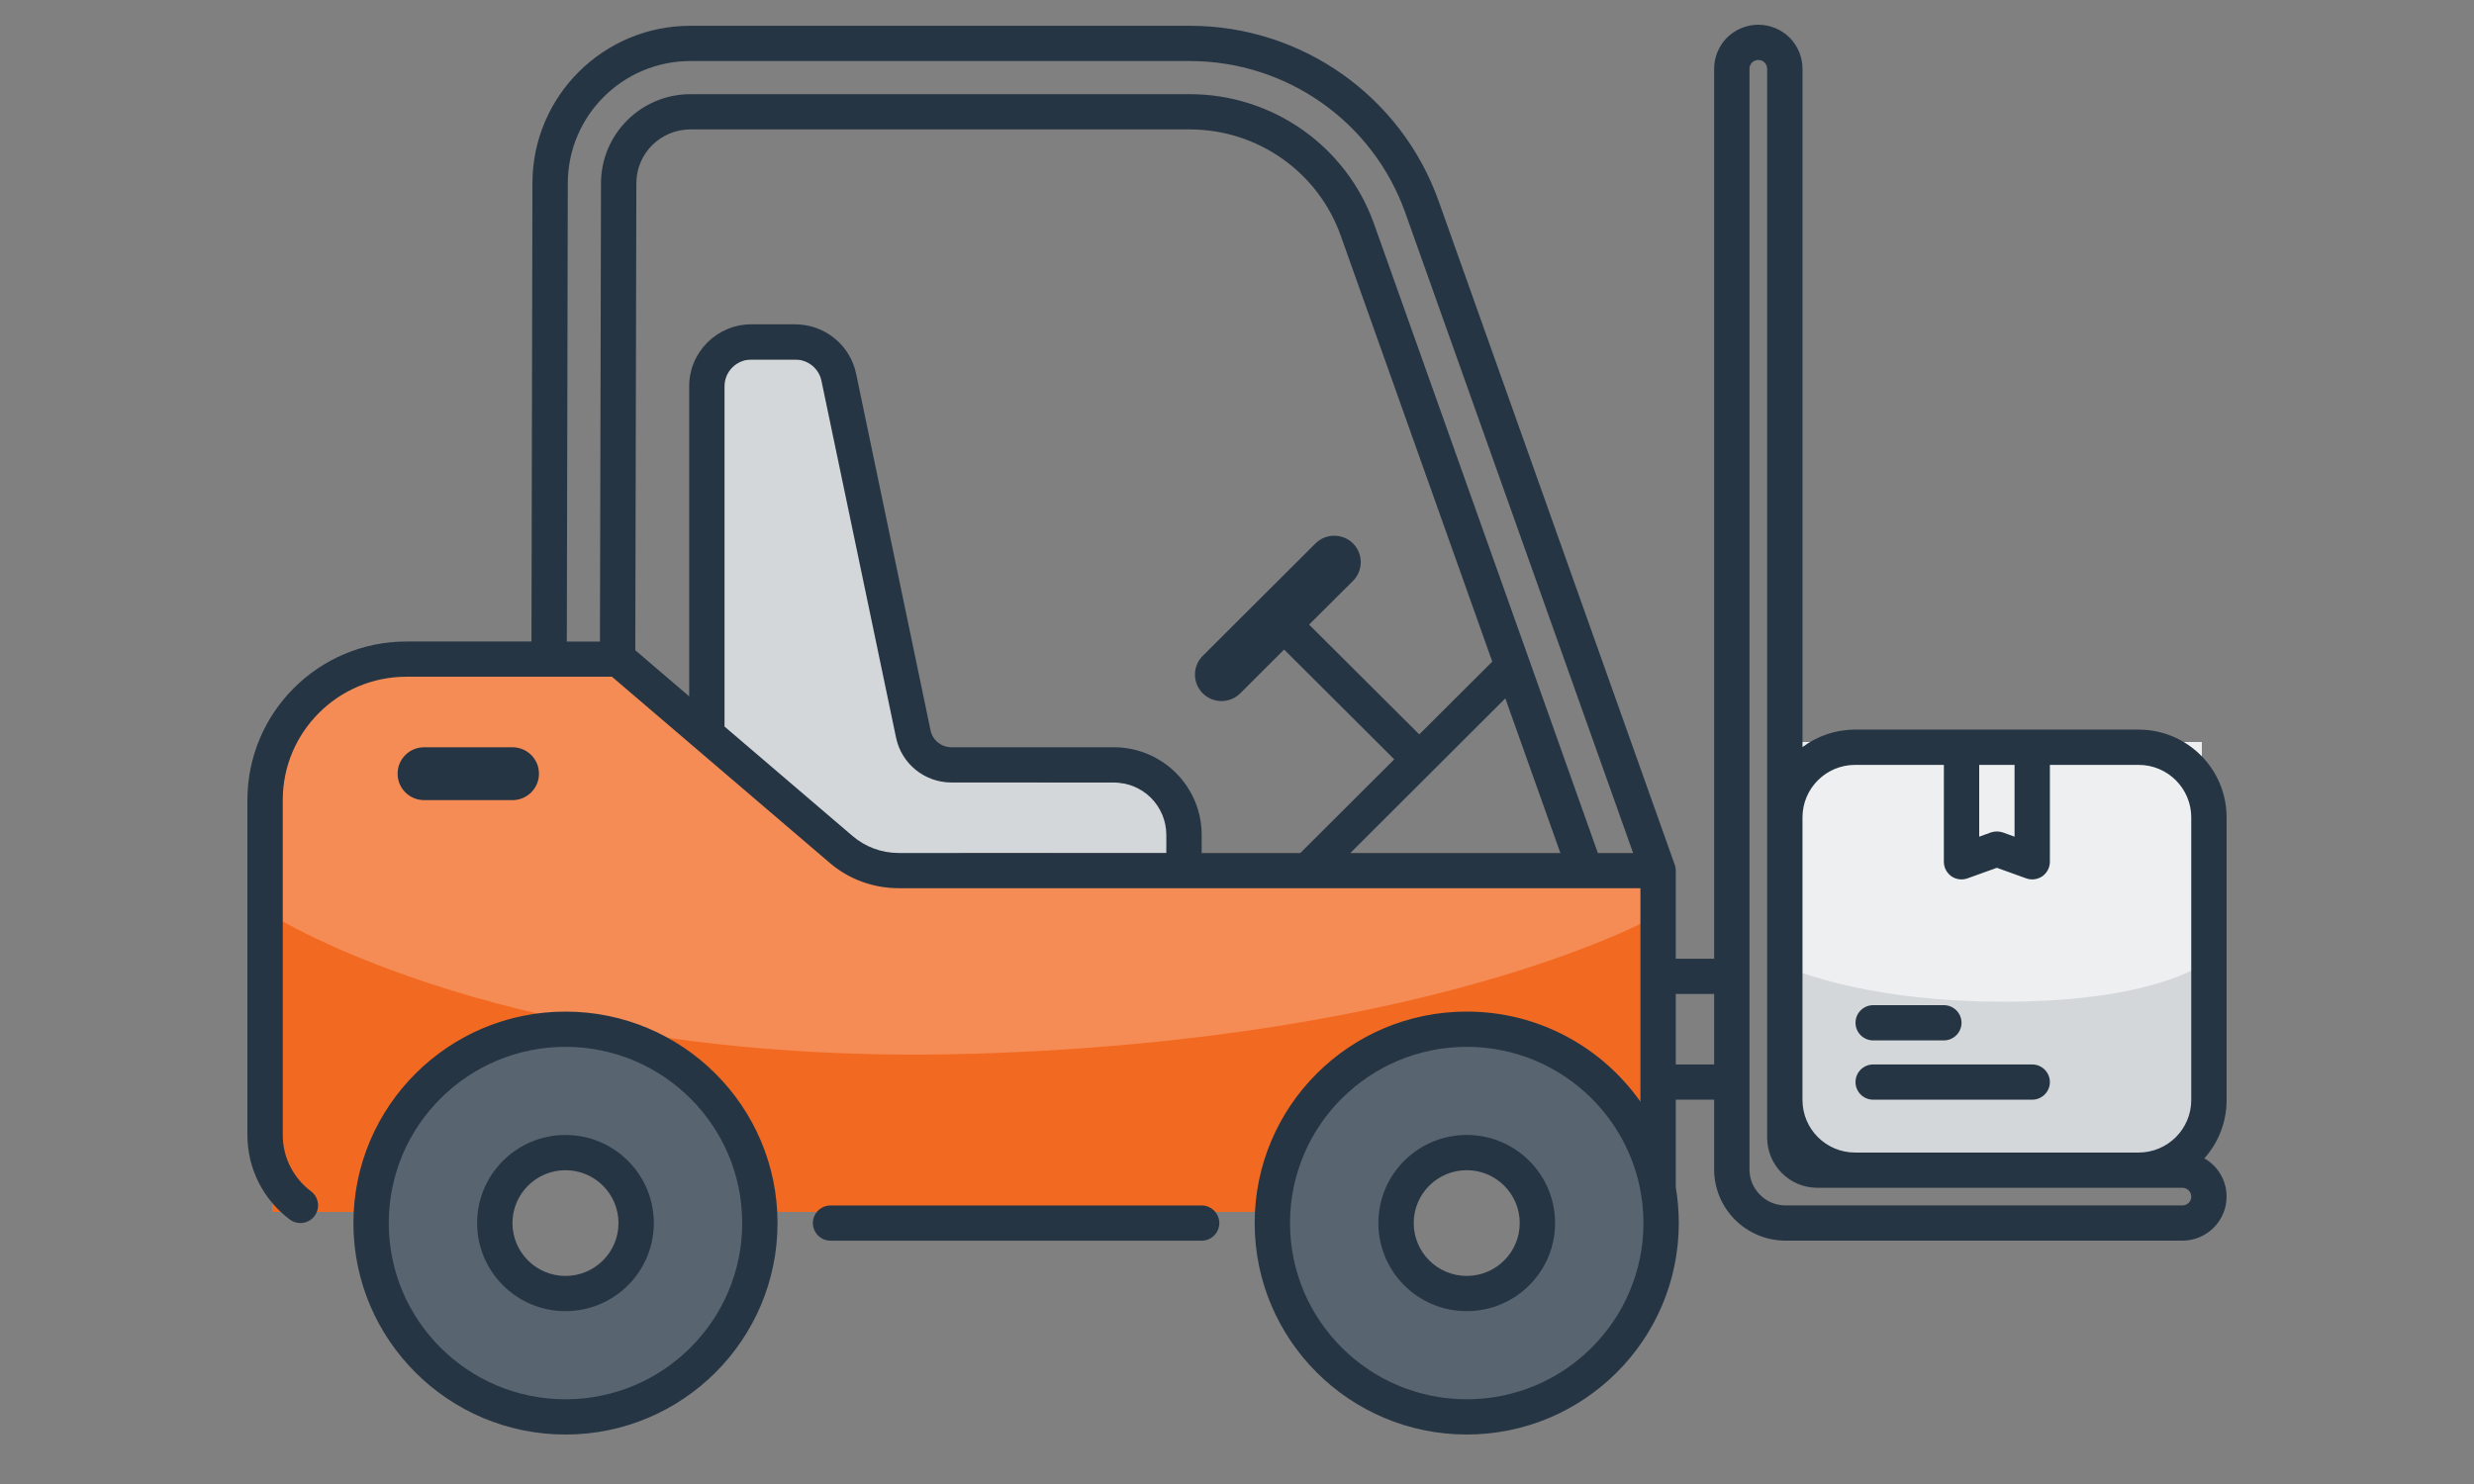 <svg width="100" height="60" viewBox="0 0 100 60" fill="none" xmlns="http://www.w3.org/2000/svg">
<rect x="0" y="0" width="100" height="60" fill="#808080" stroke="none"/>
<path d="M11 32C11 29.239 13.239 27 16 27H25L35.5 34.5H66.5V49L59.5 46.5L52.625 49H38.75H25.5L23.5 46.5L17.938 49H11V32Z" fill="#F58C55"/>
<path d="M11 37C11 37 20.639 43.186 39.459 42.6C58.279 42.014 67 37 67 37V49L62 47L57.5 46.6L53 49H39L27 49L23 46.2L18 49H11V37Z" fill="#F26A21"/>
<circle cx="23" cy="49" r="5.5" stroke="#58646F" stroke-width="5"/>
<circle cx="59" cy="49" r="5.5" stroke="#58646F" stroke-width="5"/>
<rect x="72" y="30" width="17" height="17" fill="#EEEFF0"/>
<path d="M72 39C72 39 75 40.5 81 40.5C87 40.5 89 39 89 39V47H72V39Z" fill="#D4D7DA"/>
<path d="M34.358 34.487L28.215 29.375L28.215 15.617C28.215 15.023 28.977 14.538 29.912 14.538H32.695C33.502 14.538 34.196 14.898 34.358 15.4L37 30C37.342 31.058 40.893 31.637 42.596 31.637H45C45.879 31.637 46.878 32.105 47.5 32.5C48.122 32.895 48 32.941 48 33.5V34.5L39.247 34.487C38.177 34.487 35.17 34.933 34.358 34.487Z" fill="#D4D7DA"/>
<path fill-rule="evenodd" clip-rule="evenodd" d="M71.072 1C71.547 1 72 1.189 72.336 1.52C72.668 1.855 72.858 2.307 72.858 2.781V30.205C73.45 29.763 74.186 29.499 74.986 29.499H86.443C88.407 29.499 90 31.088 90 33.047V44.476C90 45.38 89.661 46.207 89.1 46.834C89.639 47.14 90 47.717 90 48.38C90 49.363 89.2 50.161 88.214 50.161H72.175C71.407 50.161 70.675 49.858 70.132 49.317C69.589 48.775 69.286 48.045 69.286 47.279V44.461H67.736V48.002C67.814 48.473 67.857 48.957 67.857 49.449C67.857 54.169 64.018 57.999 59.286 57.999C54.554 57.999 50.714 54.169 50.714 49.449C50.714 44.728 54.554 40.899 59.286 40.899C62.189 40.899 64.754 42.342 66.307 44.543V35.911H36.321C35.296 35.911 34.307 35.548 33.532 34.882L24.736 27.361H16.429C13.668 27.361 11.429 29.595 11.429 32.349V45.887C11.429 46.82 11.879 47.646 12.572 48.166C12.886 48.402 12.95 48.85 12.714 49.164C12.479 49.478 12.029 49.542 11.714 49.306C10.671 48.526 10 47.287 10 45.887V32.349C10 28.808 12.879 25.937 16.428 25.937H21.482L21.521 7.398C21.529 3.885 24.386 1.042 27.907 1.042H48.093C52.61 1.042 56.639 3.882 58.15 8.128L67.693 34.961C67.722 35.035 67.736 35.117 67.736 35.199V38.762H69.286V2.781C69.286 2.307 69.475 1.855 69.807 1.52C70.143 1.189 70.597 1 71.072 1ZM71.072 2.425C70.979 2.425 70.886 2.464 70.818 2.528C70.754 2.596 70.715 2.685 70.715 2.781V47.28C70.715 47.668 70.868 48.039 71.143 48.309C71.415 48.584 71.786 48.737 72.175 48.737H88.215C88.411 48.737 88.572 48.577 88.572 48.381C88.572 48.185 88.411 48.024 88.215 48.024H73.461C72.339 48.024 71.429 47.116 71.429 45.997V2.781C71.429 2.685 71.389 2.596 71.325 2.528C71.257 2.46 71.168 2.425 71.072 2.425ZM69.286 40.187H67.736V43.037H69.286V40.187ZM29.286 29.375L34.461 33.8C34.979 34.245 35.64 34.487 36.322 34.487H47.143V33.753C47.143 33.194 46.918 32.653 46.522 32.257C46.126 31.862 45.583 31.637 45.022 31.637H38.458C37.372 31.637 36.436 30.878 36.218 29.82L33.204 15.4C33.101 14.898 32.658 14.538 32.143 14.538H30.368C29.772 14.538 29.286 15.023 29.286 15.617L29.286 29.375ZM81.429 30.925H80V33.828L80.472 33.657C80.629 33.604 80.8 33.604 80.957 33.657L81.429 33.828V30.925ZM78.572 30.925H74.986C73.811 30.925 72.857 31.876 72.857 33.048V44.476C72.857 45.648 73.811 46.599 74.986 46.599H86.443C87.618 46.599 88.571 45.648 88.571 44.476V33.048C88.571 31.876 87.618 30.925 86.443 30.925H82.857V34.843C82.857 35.075 82.743 35.292 82.553 35.428C82.364 35.559 82.118 35.592 81.9 35.513L80.714 35.086L79.528 35.513C79.311 35.592 79.064 35.559 78.875 35.428C78.686 35.292 78.571 35.075 78.571 34.843L78.572 30.925ZM75.714 44.462C75.322 44.462 75 44.142 75 43.75C75 43.358 75.322 43.037 75.714 43.037H82.143C82.536 43.037 82.857 43.358 82.857 43.75C82.857 44.142 82.536 44.462 82.143 44.462H75.714ZM75.714 42.065C75.322 42.065 75 41.744 75 41.352C75 40.96 75.322 40.64 75.714 40.64H78.572C78.964 40.64 79.286 40.96 79.286 41.352C79.286 41.744 78.964 42.065 78.572 42.065H75.714ZM59.286 42.325C55.343 42.325 52.143 45.517 52.143 49.45C52.143 53.383 55.343 56.575 59.286 56.575C63.228 56.575 66.428 53.383 66.428 49.45C66.428 45.517 63.228 42.325 59.286 42.325ZM59.286 45.887C61.257 45.887 62.857 47.483 62.857 49.45C62.857 51.416 61.257 53.012 59.286 53.012C57.314 53.012 55.714 51.416 55.714 49.45C55.714 47.483 57.314 45.887 59.286 45.887ZM59.286 47.312C58.103 47.312 57.143 48.27 57.143 49.45C57.143 50.629 58.103 51.587 59.286 51.587C60.468 51.587 61.428 50.629 61.428 49.45C61.428 48.27 60.468 47.312 59.286 47.312ZM54.582 34.488H63.071L60.846 28.236L54.582 34.488ZM60.318 26.75L54.193 9.529C53.279 6.954 50.836 5.233 48.093 5.233H27.907C26.7 5.233 25.722 6.205 25.722 7.41L25.679 26.29L27.857 28.154V15.617C27.857 14.235 28.982 13.113 30.368 13.113H32.143C33.332 13.113 34.361 13.947 34.604 15.108L37.614 29.532C37.697 29.927 38.05 30.212 38.457 30.212H45.022C45.964 30.212 46.864 30.586 47.532 31.249C48.197 31.915 48.572 32.813 48.572 33.753V34.487H52.561L56.357 30.701L51.904 26.262L50.132 28.032C49.714 28.449 49.036 28.449 48.614 28.032C48.197 27.612 48.197 26.935 48.614 26.518L53.172 21.972C53.589 21.556 54.272 21.556 54.689 21.972C55.107 22.389 55.107 23.07 54.689 23.486L52.914 25.253L57.368 29.692L60.318 26.75ZM64.586 34.488H66.011L56.804 8.607C55.497 4.927 52.007 2.468 48.093 2.468H27.908C25.175 2.468 22.958 4.677 22.951 7.402L22.911 25.938H24.25L24.293 7.406C24.297 5.418 25.915 3.808 27.907 3.808H48.093C51.44 3.808 54.422 5.91 55.539 9.052L61.818 26.697L64.586 34.488ZM22.857 40.9C27.589 40.9 31.428 44.73 31.428 49.45C31.428 54.17 27.589 58 22.857 58C18.125 58 14.285 54.17 14.285 49.45C14.285 44.73 18.125 40.9 22.857 40.9ZM22.857 42.325C18.914 42.325 15.714 45.517 15.714 49.45C15.714 53.383 18.914 56.575 22.857 56.575C26.8 56.575 30 53.383 30 49.45C30 45.517 26.8 42.325 22.857 42.325ZM22.857 45.888C24.828 45.888 26.428 47.484 26.428 49.45C26.428 51.416 24.828 53.012 22.857 53.012C20.886 53.012 19.285 51.416 19.285 49.45C19.285 47.484 20.886 45.888 22.857 45.888ZM22.857 47.313C21.675 47.313 20.714 48.271 20.714 49.45C20.714 50.629 21.675 51.588 22.857 51.588C24.039 51.588 25 50.629 25 49.45C25 48.271 24.039 47.313 22.857 47.313ZM17.143 32.35C16.55 32.35 16.071 31.873 16.071 31.282C16.071 30.69 16.55 30.213 17.143 30.213H20.714C21.307 30.213 21.785 30.69 21.785 31.282C21.785 31.873 21.307 32.35 20.714 32.35H17.143ZM48.571 48.738C48.964 48.738 49.285 49.059 49.285 49.45C49.285 49.842 48.964 50.163 48.571 50.163H33.571C33.178 50.163 32.857 49.842 32.857 49.45C32.857 49.059 33.178 48.738 33.571 48.738H48.571Z" fill="#263544"/>
</svg>
